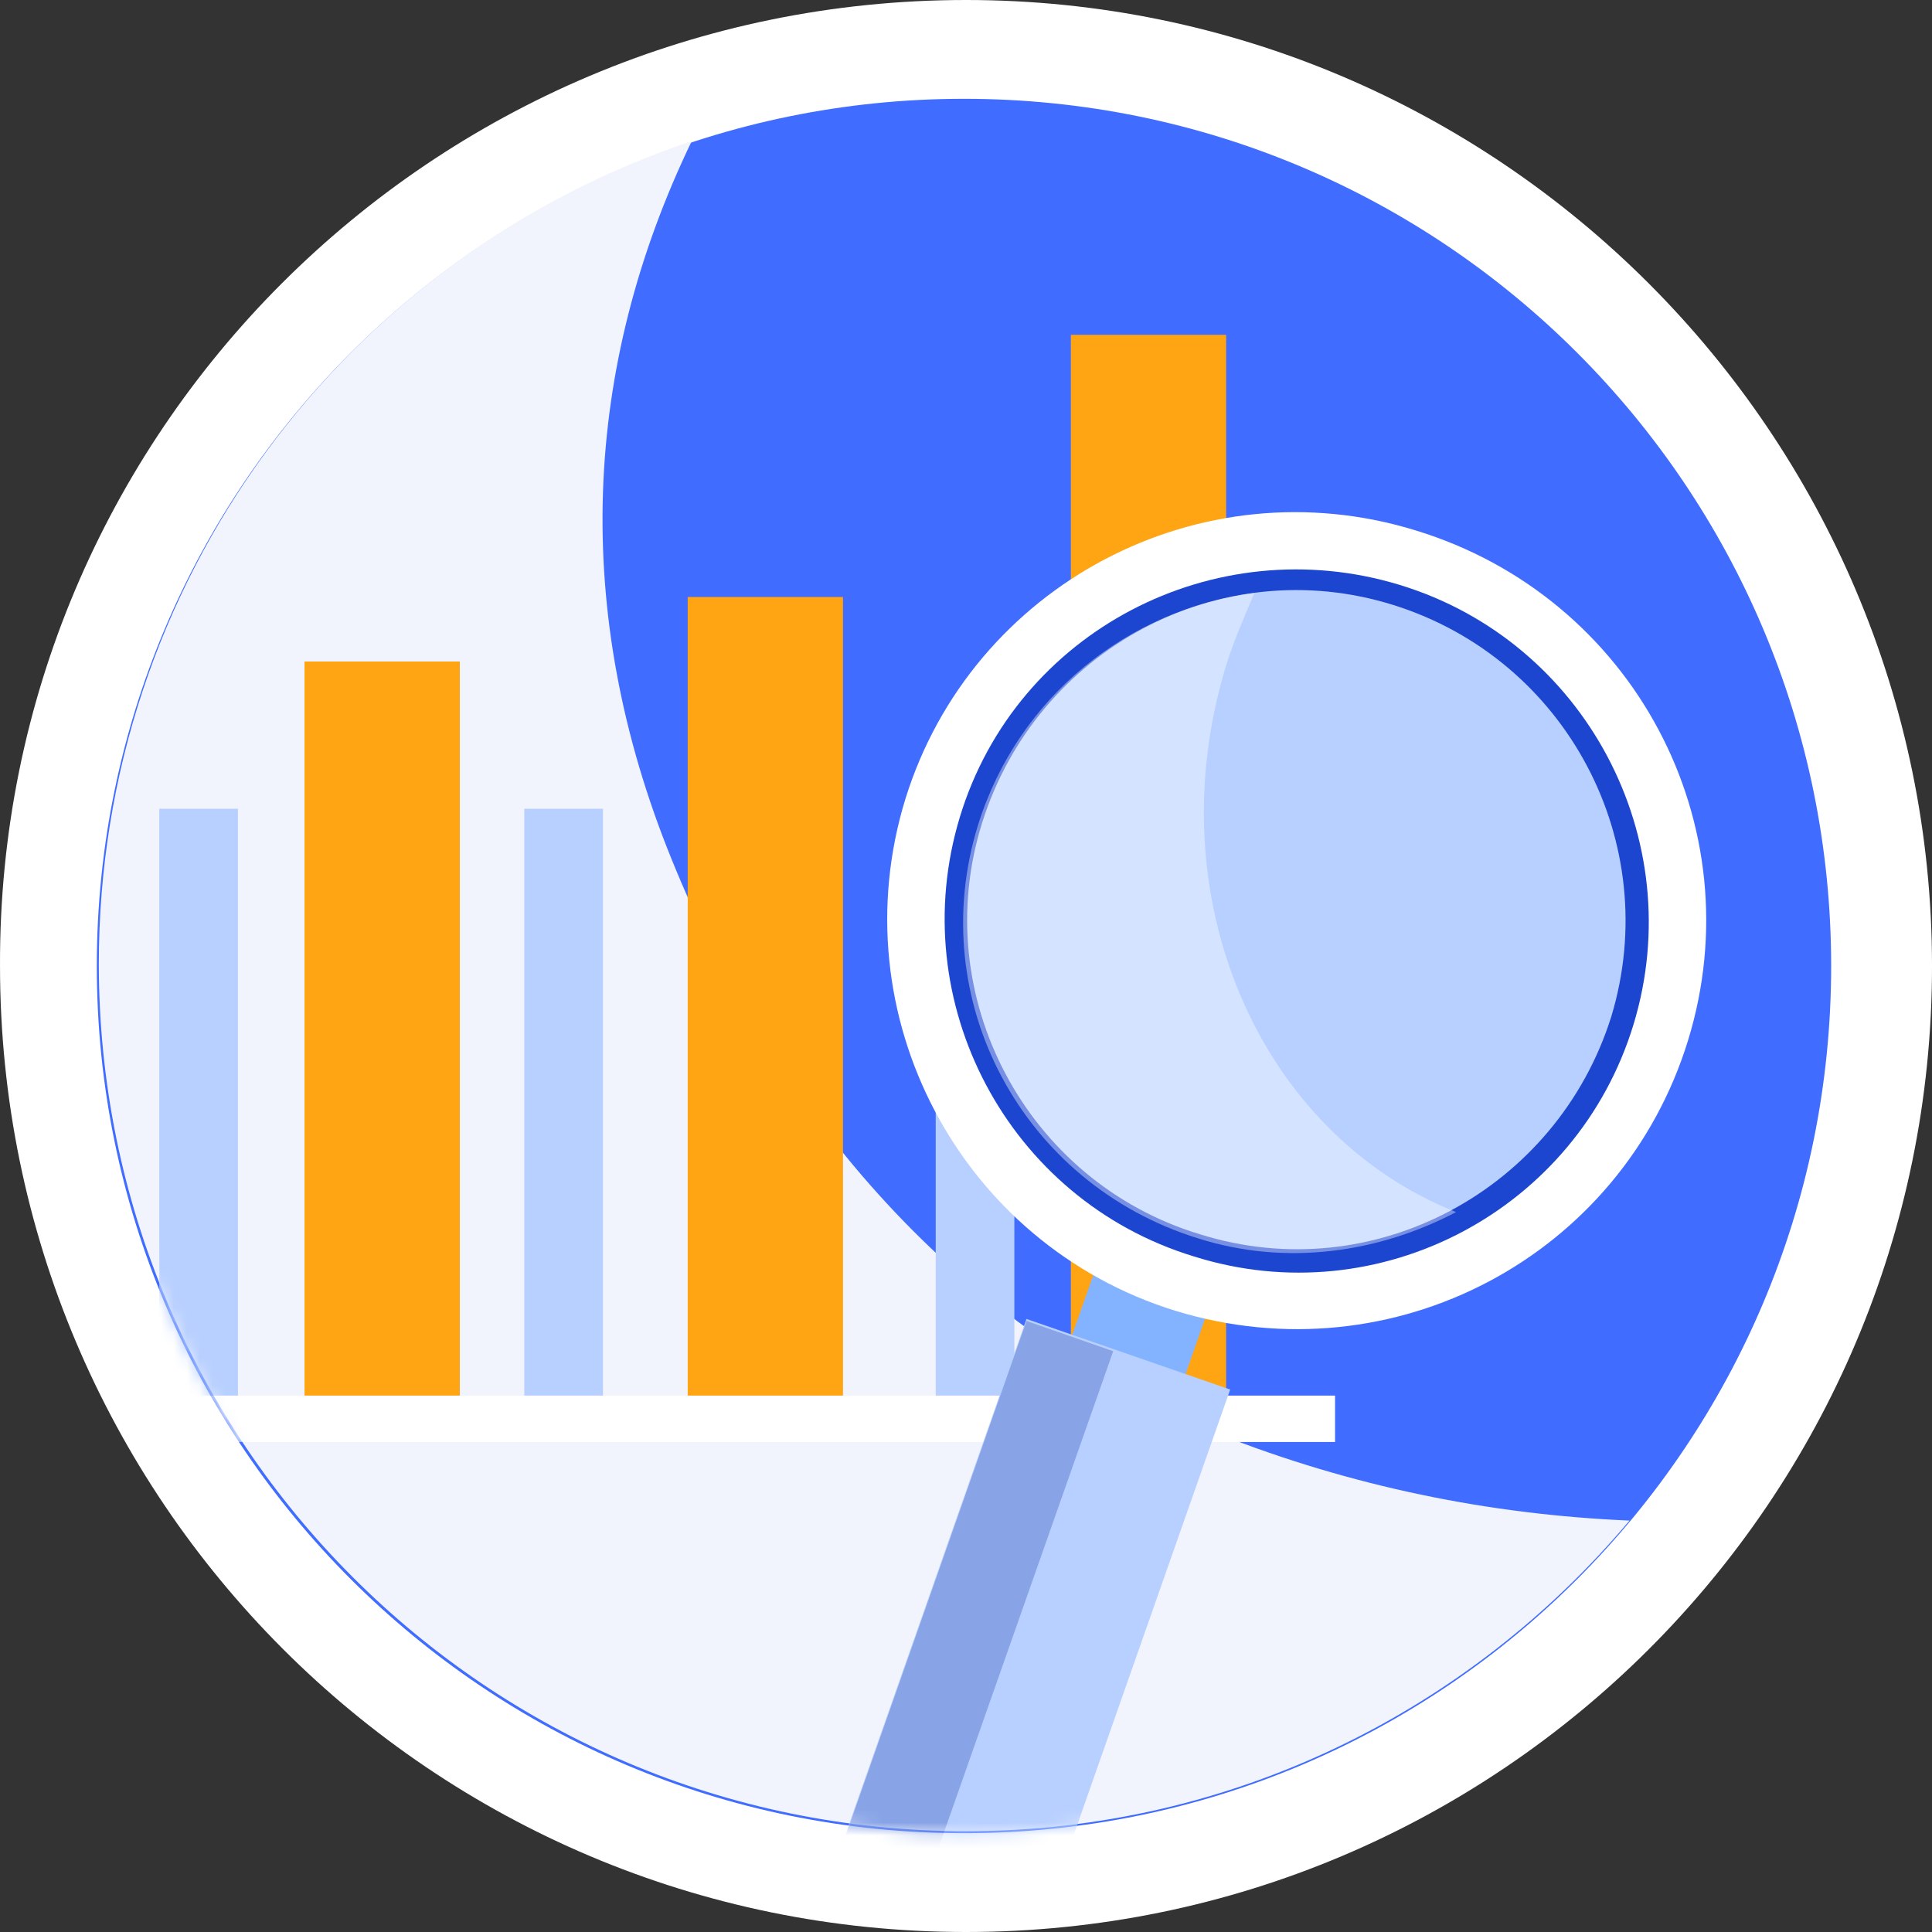 <svg width="150" height="150" viewBox="0 0 150 150" fill="none" xmlns="http://www.w3.org/2000/svg">
<rect x="0" y="0" width="150" height="150" fill="#333333" stroke="none"/>
<path d="M150.001 75C150.001 116.493 116.337 150 75.001 150C33.508 150 0.001 116.336 0.001 75C-0.156 33.664 33.508 0 75.001 0C116.337 0 150.001 33.664 150.001 75Z" fill="white"/>
<path d="M142.171 74.999C142.171 112.107 112.109 142.326 74.843 142.326C37.735 142.326 7.516 112.264 7.516 74.999C7.516 37.89 37.578 7.671 74.843 7.671C112.109 7.671 142.171 37.89 142.171 74.999Z" fill="#406CFF"/>
<path d="M94.572 111.325C74.53 103.34 60.125 86.43 52.139 66.701C44.311 47.442 45.25 28.497 53.705 10.96C26.931 19.885 7.672 45.094 7.672 74.843C7.672 111.952 37.734 142.171 75 142.171C95.668 142.171 114.144 132.776 126.513 118.058C115.553 117.588 104.906 115.396 94.572 111.325Z" fill="#F1F4FD"/>
<mask id="mask0_1326_1795" style="mask-type:luminance" maskUnits="userSpaceOnUse" x="7" y="7" width="136" height="136">
<path d="M142.171 75.002C142.171 112.11 112.109 142.329 74.843 142.329C37.735 142.329 7.516 112.267 7.516 75.002C7.516 37.893 37.578 7.674 74.843 7.674C112.109 7.674 142.171 37.893 142.171 75.002Z" fill="white"/>
</mask>
<g mask="url(#mask0_1326_1795)">
<path d="M35.699 51.359H23.643V109.919H35.699V51.359Z" fill="#FFA412"/>
<path d="M65.449 46.351H53.393V110.077H65.449V46.351Z" fill="#FFA412"/>
<path d="M95.197 25.995H83.141V109.92H95.197V25.995Z" fill="#FFA412"/>
<path d="M18.474 62.791H12.367V109.92H18.474V62.791Z" fill="#B8D0FF"/>
<path d="M46.813 62.791H40.707V109.92H46.813V62.791Z" fill="#B8D0FF"/>
<path d="M78.755 62.791H72.648V109.92H78.755V62.791Z" fill="#B8D0FF"/>
<path d="M103.652 108.354H-71.4V111.955H103.652V108.354Z" fill="white"/>
<path d="M72.807 161.275C72.024 163.623 69.362 165.033 66.857 164.093C64.508 163.31 63.099 160.648 64.038 158.143L87.212 92.381C87.995 90.032 90.656 88.623 93.162 89.563C95.51 90.346 96.919 93.007 95.98 95.513L72.807 161.275Z" fill="#83B3FF"/>
<path d="M79.696 102.402L60.281 157.674C58.715 162.058 61.064 166.912 65.448 168.321C69.832 169.887 74.686 167.538 76.095 163.154L95.51 107.883L79.696 102.402Z" fill="#B8D0FF"/>
<path opacity="0.3" d="M73.59 166.754C69.206 165.188 66.857 160.491 68.423 156.107L86.429 104.906L79.696 102.558L60.281 157.829C58.715 162.213 61.064 167.067 65.448 168.476C68.423 169.572 71.554 168.789 73.746 166.91C73.746 166.754 73.59 166.754 73.59 166.754Z" fill="#1D3EAA"/>
<path d="M131.053 80.796C125.886 97.549 108.192 106.944 91.282 101.777C74.529 96.61 65.134 78.76 70.301 62.007C75.468 45.41 93.161 36.015 109.915 41.182C126.825 46.349 136.22 64.042 131.053 80.796Z" fill="white"/>
<path d="M126.825 79.543C122.441 93.948 107.096 102.089 92.692 97.549C78.287 93.165 70.144 77.82 74.529 63.415C78.913 49.01 94.257 41.025 108.662 45.409C123.067 49.793 131.209 65.137 126.825 79.543Z" fill="#1C46D0"/>
<path d="M125.103 78.917C120.875 92.383 106.627 100.055 93.161 95.828C79.696 91.757 72.024 77.352 76.251 63.886C80.479 50.42 94.727 42.748 108.193 46.976C121.658 51.203 129.174 65.452 125.103 78.917Z" fill="#B8D0FF"/>
<path opacity="0.4" d="M95.197 51.674C95.823 49.638 96.606 47.916 97.388 46.037C87.681 47.29 79.069 54.023 75.938 64.043C71.71 77.665 79.382 91.914 93.004 96.141C99.894 98.334 107.096 97.237 113.046 94.106C97.702 87.999 89.716 69.523 95.197 51.674Z" fill="white"/>
</g>
</svg>

